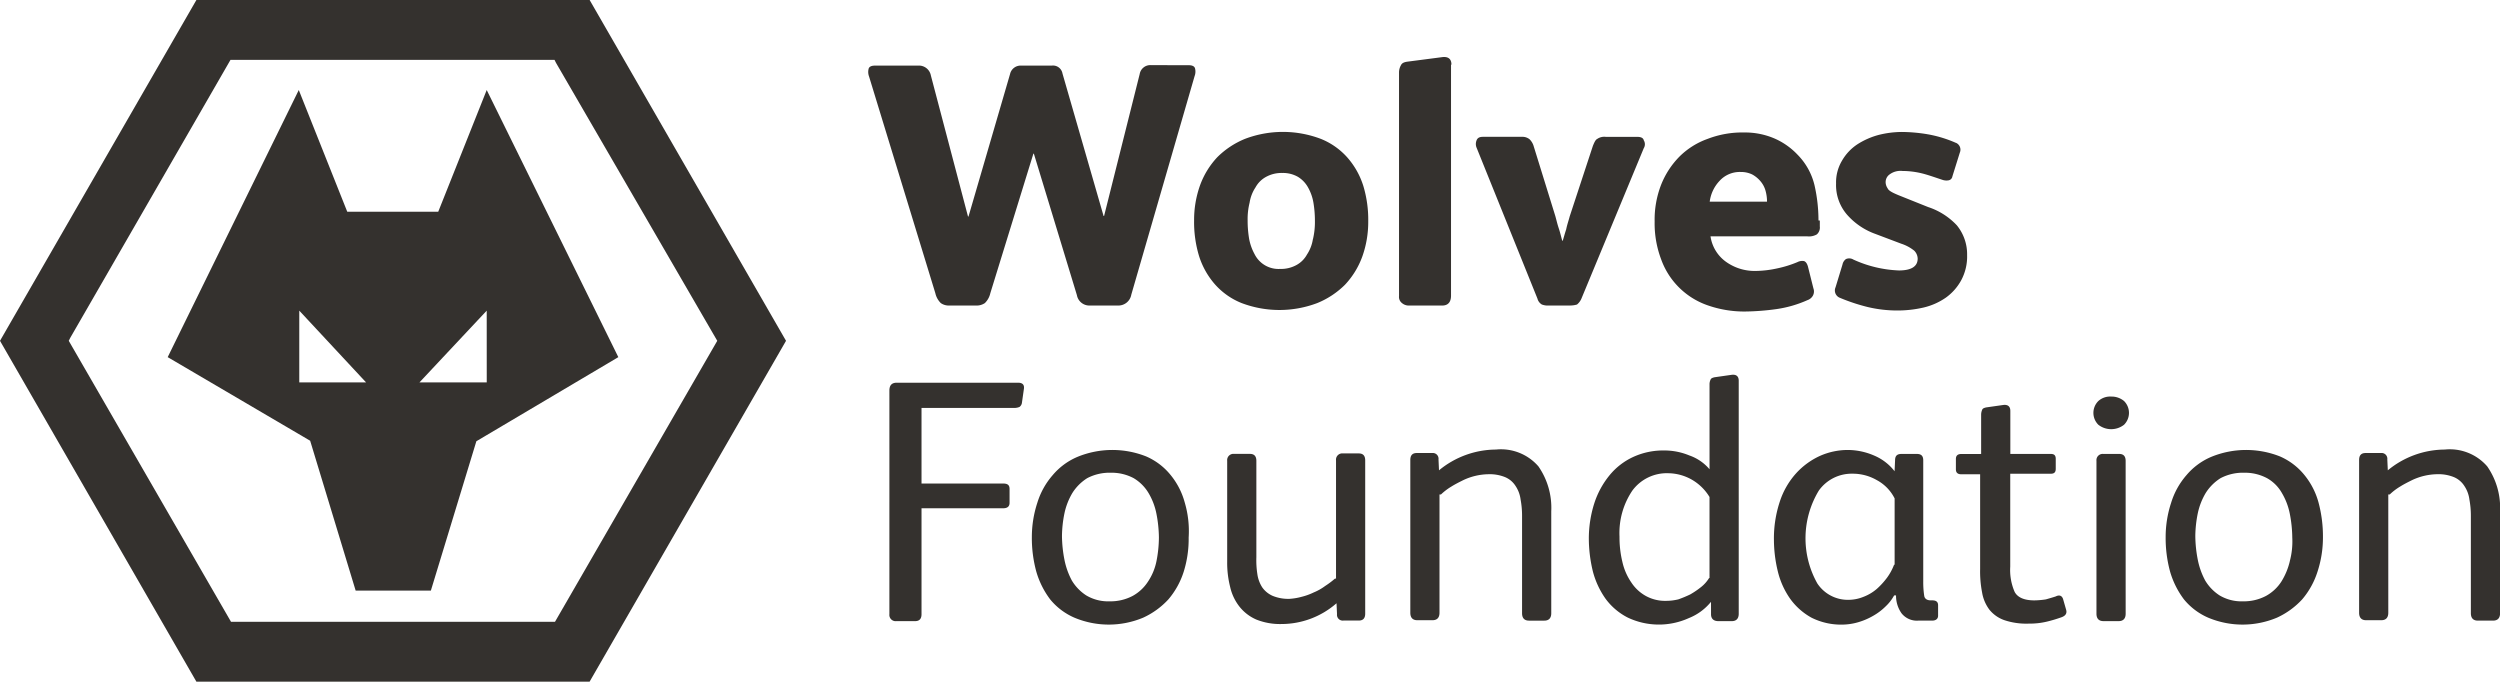 <svg xmlns="http://www.w3.org/2000/svg" width="155.759" height="42.469" viewBox="0 0 155.759 42.469">
  <g id="Group_4291" data-name="Group 4291" transform="translate(11.543 -3.483)">
    <g id="Group_4294" data-name="Group 4294" transform="translate(-18)">
      <path id="Path_6837" data-name="Path 6837" d="M162.228,76.859a.826.826,0,0,0,.339-.062.385.385,0,0,0,.154-.277l.123-.863q.046-.37-.37-.37h-7.551c-.308,0-.462.154-.462.493V89.71a.39.39,0,0,0,.343.432.4.4,0,0,0,.088,0h1.171c.277,0,.4-.154.4-.432v-6.6h5.085c.277,0,.4-.123.4-.339v-.863c0-.246-.123-.339-.4-.339h-5.085V76.859Zm10.633,5.886a4.6,4.6,0,0,0-.894-1.726,4,4,0,0,0-1.51-1.14,5.72,5.72,0,0,0-4.284.031,4.11,4.11,0,0,0-1.541,1.14,4.709,4.709,0,0,0-.956,1.726,6.84,6.84,0,0,0-.339,2.127,7.952,7.952,0,0,0,.278,2.157,5.342,5.342,0,0,0,.863,1.726,4.011,4.011,0,0,0,1.51,1.14,5.534,5.534,0,0,0,4.284,0,4.919,4.919,0,0,0,1.572-1.14,4.978,4.978,0,0,0,.955-1.726,6.835,6.835,0,0,0,.308-2.127,6.283,6.283,0,0,0-.246-2.188M171.1,86.412a3.539,3.539,0,0,1-.524,1.263,2.661,2.661,0,0,1-.955.894,2.961,2.961,0,0,1-1.449.339,2.662,2.662,0,0,1-1.448-.37,2.842,2.842,0,0,1-.894-.925,4.631,4.631,0,0,1-.462-1.294,8.036,8.036,0,0,1-.154-1.479,7.381,7.381,0,0,1,.154-1.417,4.163,4.163,0,0,1,.493-1.264,2.946,2.946,0,0,1,.924-.924,3,3,0,0,1,1.479-.339,2.921,2.921,0,0,1,1.418.339,2.658,2.658,0,0,1,.924.924,4.039,4.039,0,0,1,.493,1.294,8.036,8.036,0,0,1,.154,1.479A7.763,7.763,0,0,1,171.1,86.412Zm11.125,1.079a5.327,5.327,0,0,1-.616.462,3.214,3.214,0,0,1-.709.4,3.863,3.863,0,0,1-.77.277,3.669,3.669,0,0,1-.74.123,2.554,2.554,0,0,1-1.048-.185,1.572,1.572,0,0,1-.647-.524,2.038,2.038,0,0,1-.308-.832,5.621,5.621,0,0,1-.062-1.048v-6.01c0-.277-.123-.432-.4-.432h-.986a.39.39,0,0,0-.432.343.4.4,0,0,0,0,.088v6.287a6.109,6.109,0,0,0,.185,1.572,3.063,3.063,0,0,0,.586,1.233,2.725,2.725,0,0,0,1.048.8,3.976,3.976,0,0,0,1.572.277,5.21,5.21,0,0,0,3.421-1.294l.031.678a.358.358,0,0,0,.31.4.35.35,0,0,0,.091,0h.955c.277,0,.4-.154.4-.432V80.125c0-.277-.123-.432-.4-.432h-.986a.39.39,0,0,0-.432.343.4.4,0,0,0,0,.088v7.366Zm6.6-5.239a3.589,3.589,0,0,1,.647-.493c.247-.154.493-.277.74-.4a3.8,3.8,0,0,1,1.572-.37,2.549,2.549,0,0,1,1.048.185,1.427,1.427,0,0,1,.647.555,1.945,1.945,0,0,1,.308.832,5.521,5.521,0,0,1,.092,1.048v6.04c0,.309.154.462.432.462h.955c.278,0,.432-.154.432-.462V83.3a4.525,4.525,0,0,0-.8-2.8,3.087,3.087,0,0,0-2.65-1.048,5.614,5.614,0,0,0-3.544,1.294l-.031-.678a.358.358,0,0,0-.31-.4.349.349,0,0,0-.091,0h-.955c-.278,0-.4.154-.4.431v9.523c0,.308.154.462.431.462h.956c.277,0,.431-.154.431-.462V82.252Zm16.827,7.458c0,.277.154.432.462.432h.832c.278,0,.432-.154.432-.462V75.164c0-.278-.154-.4-.432-.37l-1.078.154c-.123.031-.216.062-.247.154a.665.665,0,0,0-.062.308v5.27a2.888,2.888,0,0,0-1.263-.863,4.035,4.035,0,0,0-1.541-.308,4.472,4.472,0,0,0-1.942.4,4.144,4.144,0,0,0-1.479,1.14,5.351,5.351,0,0,0-.956,1.756,7.235,7.235,0,0,0-.339,2.188,8.752,8.752,0,0,0,.247,2.034,5.23,5.23,0,0,0,.8,1.726,3.923,3.923,0,0,0,1.387,1.171,4.523,4.523,0,0,0,3.791.031,3.4,3.4,0,0,0,1.387-1.017Zm-.123-2.25a2.129,2.129,0,0,1-.493.555,5.25,5.25,0,0,1-.678.462,7.565,7.565,0,0,1-.74.308,3.3,3.3,0,0,1-.771.093,2.483,2.483,0,0,1-1.263-.308,2.564,2.564,0,0,1-.894-.832,3.651,3.651,0,0,1-.555-1.263,6.536,6.536,0,0,1-.185-1.6,4.721,4.721,0,0,1,.8-2.866A2.667,2.667,0,0,1,203,80.927a3.039,3.039,0,0,1,1.51.432,3.091,3.091,0,0,1,1.048,1.048V87.46Zm11.65,1.079a1.89,1.89,0,0,0,.339,1.109,1.213,1.213,0,0,0,1.048.462h.863c.246,0,.37-.123.37-.308v-.647c0-.216-.123-.308-.37-.308h-.093c-.216,0-.37-.093-.4-.277a5.647,5.647,0,0,1-.062-.894V80.125c0-.277-.123-.4-.4-.4h-.955c-.278,0-.4.123-.4.4l-.031.678a3.167,3.167,0,0,0-1.294-.986,4.156,4.156,0,0,0-1.6-.339,4.276,4.276,0,0,0-1.757.37,4.569,4.569,0,0,0-1.479,1.079,4.884,4.884,0,0,0-1.017,1.757,7.285,7.285,0,0,0-.37,2.4,8.425,8.425,0,0,0,.246,1.972,5.014,5.014,0,0,0,.771,1.7,4.043,4.043,0,0,0,1.325,1.171,4.106,4.106,0,0,0,1.941.431,3.645,3.645,0,0,0,.986-.154,4.18,4.18,0,0,0,.925-.4,3.634,3.634,0,0,0,.77-.585,2.674,2.674,0,0,0,.524-.678Zm-.123-1.911a3.4,3.4,0,0,1-.432.8,4.648,4.648,0,0,1-.647.709,2.821,2.821,0,0,1-.832.493,2.515,2.515,0,0,1-.956.185,2.279,2.279,0,0,1-1.911-1.017,5.737,5.737,0,0,1,.093-5.794,2.515,2.515,0,0,1,2.1-1.048,3,3,0,0,1,1.51.4,2.641,2.641,0,0,1,1.11,1.14v4.13Zm5.362-6.9h-1.171c-.216,0-.339.093-.339.308v.648c0,.216.123.308.339.308h1.171v5.917a6.882,6.882,0,0,0,.123,1.449A2.447,2.447,0,0,0,223,89.433a2.082,2.082,0,0,0,.924.647,4.3,4.3,0,0,0,1.541.216,4.547,4.547,0,0,0,1.11-.123,8.751,8.751,0,0,0,.925-.277q.37-.139.277-.462l-.185-.647c-.062-.216-.216-.308-.462-.185-.185.061-.4.123-.617.185a5.041,5.041,0,0,1-.709.062c-.647,0-1.048-.185-1.233-.524a3.405,3.405,0,0,1-.277-1.572V80.958h2.527c.216,0,.308-.093.308-.308v-.617c0-.216-.093-.308-.308-.308H224.3V77.043c0-.277-.154-.4-.432-.37l-1.079.154c-.123.031-.216.062-.246.154a.777.777,0,0,0-.062.308v2.435Zm7.366-3.3a1.041,1.041,0,0,0-.006,1.473l.006.006a1.3,1.3,0,0,0,1.6,0,1.042,1.042,0,0,0,.006-1.473l-.006-.006a1.207,1.207,0,0,0-.8-.277,1.1,1.1,0,0,0-.8.277m1.7,3.729c0-.277-.123-.432-.4-.432h-.986a.39.39,0,0,0-.432.343.4.4,0,0,0,0,.088v9.523c0,.308.154.462.432.462h.955c.277,0,.432-.154.432-.462ZM243.5,82.745a4.606,4.606,0,0,0-.894-1.726,4.006,4.006,0,0,0-1.51-1.14,5.72,5.72,0,0,0-4.284.031,4.113,4.113,0,0,0-1.541,1.14,4.708,4.708,0,0,0-.955,1.726,6.819,6.819,0,0,0-.339,2.127,7.95,7.95,0,0,0,.277,2.157,5.342,5.342,0,0,0,.863,1.726,4.013,4.013,0,0,0,1.51,1.14,5.534,5.534,0,0,0,4.284,0,4.919,4.919,0,0,0,1.572-1.14,4.978,4.978,0,0,0,.955-1.726,6.84,6.84,0,0,0,.339-2.127A8.175,8.175,0,0,0,243.5,82.745Zm-1.788,3.667a4.2,4.2,0,0,1-.524,1.263,2.662,2.662,0,0,1-.956.894,2.96,2.96,0,0,1-1.448.339,2.664,2.664,0,0,1-1.449-.37,2.841,2.841,0,0,1-.894-.925,4.629,4.629,0,0,1-.462-1.294,8.028,8.028,0,0,1-.154-1.479,7.405,7.405,0,0,1,.154-1.417,4.153,4.153,0,0,1,.493-1.264,2.944,2.944,0,0,1,.925-.924,3,3,0,0,1,1.479-.339,2.921,2.921,0,0,1,1.418.339,2.425,2.425,0,0,1,.925.924,4.047,4.047,0,0,1,.493,1.294,8.068,8.068,0,0,1,.154,1.479A4.752,4.752,0,0,1,241.71,86.412Zm6.226-4.161a3.576,3.576,0,0,1,.647-.493c.246-.154.493-.277.74-.4a3.8,3.8,0,0,1,1.572-.37,2.548,2.548,0,0,1,1.048.185,1.425,1.425,0,0,1,.647.555,1.941,1.941,0,0,1,.309.832,5.546,5.546,0,0,1,.092,1.048v6.04c0,.309.154.462.432.462h.955c.277,0,.432-.154.432-.462V83.3a4.525,4.525,0,0,0-.8-2.8,3.087,3.087,0,0,0-2.65-1.048,5.616,5.616,0,0,0-3.544,1.294l-.031-.678a.358.358,0,0,0-.31-.4.349.349,0,0,0-.091,0h-.956c-.277,0-.4.154-.4.431v9.523c0,.308.154.462.431.462h.956c.277,0,.431-.154.431-.462V82.252Z" transform="translate(-92.592 -47.96)" fill="#34312e"/>
      <path id="Path_6838" data-name="Path 6838" d="M168.419,20.117a.671.671,0,0,0-.709.555l-2.219,8.845h-.031L162.9,20.641a.6.6,0,0,0-.678-.493h-1.88a.674.674,0,0,0-.709.524l-2.589,8.876h-.031L154.7,20.764a.762.762,0,0,0-.246-.432.754.754,0,0,0-.555-.185h-2.682c-.216,0-.37.062-.4.216a.8.8,0,0,0,.031.462l4.13,13.5a1.243,1.243,0,0,0,.339.616.851.851,0,0,0,.493.154h1.7a.914.914,0,0,0,.555-.154,1.24,1.24,0,0,0,.339-.616l2.682-8.691h.031l2.681,8.814a.788.788,0,0,0,.8.647h1.757a.818.818,0,0,0,.832-.678L171.131,20.8a.789.789,0,0,0,.031-.462c-.031-.154-.185-.216-.4-.216Zm13.222,7.52a4.91,4.91,0,0,0-.986-1.757,4.394,4.394,0,0,0-1.665-1.171,6.656,6.656,0,0,0-4.715,0,5.267,5.267,0,0,0-1.726,1.14,5.105,5.105,0,0,0-1.079,1.757,6.4,6.4,0,0,0-.37,2.188,7.282,7.282,0,0,0,.309,2.219,4.9,4.9,0,0,0,.986,1.757,4.387,4.387,0,0,0,1.664,1.171,6.656,6.656,0,0,0,4.715,0A5.268,5.268,0,0,0,180.5,33.8a5.1,5.1,0,0,0,1.079-1.757,6.4,6.4,0,0,0,.37-2.188,7.3,7.3,0,0,0-.308-2.219M178.5,30.965a2.392,2.392,0,0,1-.37.956,1.633,1.633,0,0,1-.647.647,1.986,1.986,0,0,1-1.017.246,1.668,1.668,0,0,1-1.6-.924,3.21,3.21,0,0,1-.339-.955,6.858,6.858,0,0,1-.092-1.14,4.217,4.217,0,0,1,.123-1.11,2.388,2.388,0,0,1,.37-.955,1.633,1.633,0,0,1,.647-.647,1.987,1.987,0,0,1,1.017-.247,1.87,1.87,0,0,1,.987.247,1.78,1.78,0,0,1,.616.647,2.917,2.917,0,0,1,.339.955,6.862,6.862,0,0,1,.093,1.14,4.638,4.638,0,0,1-.123,1.14m8.629-10.879c0-.37-.216-.524-.616-.462l-2.127.277c-.216.031-.339.092-.4.216a.921.921,0,0,0-.123.462V34.51a.48.48,0,0,0,.185.432.647.647,0,0,0,.4.154h2.1c.37,0,.555-.216.555-.616V20.086Zm11.588,4.5h-1.972a.769.769,0,0,0-.524.123c-.123.062-.185.216-.277.431l-1.449,4.407c-.062.246-.154.493-.216.8-.093.277-.154.524-.216.709h-.031c-.062-.216-.123-.493-.216-.771s-.154-.555-.216-.77l-1.356-4.377a.989.989,0,0,0-.246-.4.694.694,0,0,0-.462-.154H189.1c-.216,0-.339.062-.4.216a.6.6,0,0,0,0,.462l3.791,9.4a.6.6,0,0,0,.277.37,1.052,1.052,0,0,0,.462.061h1.263a1.494,1.494,0,0,0,.462-.061.954.954,0,0,0,.277-.37l3.883-9.369a.467.467,0,0,0,0-.493C199.084,24.648,198.929,24.586,198.714,24.586Zm11.28,5.208a9.916,9.916,0,0,0-.246-2.188A4.05,4.05,0,0,0,208.7,25.7a4.395,4.395,0,0,0-1.449-1.017,4.647,4.647,0,0,0-1.88-.37,6.005,6.005,0,0,0-2.281.4,4.742,4.742,0,0,0-1.757,1.109,5.243,5.243,0,0,0-1.14,1.757,6.005,6.005,0,0,0-.4,2.281,6.334,6.334,0,0,0,.4,2.342,4.716,4.716,0,0,0,2.866,2.866,6.912,6.912,0,0,0,2.343.4,15.41,15.41,0,0,0,2-.154,7.258,7.258,0,0,0,1.911-.555.619.619,0,0,0,.339-.277.553.553,0,0,0,.031-.462l-.339-1.356c-.062-.216-.154-.309-.246-.339a.643.643,0,0,0-.4.061,6.957,6.957,0,0,1-1.294.4,6.535,6.535,0,0,1-1.356.154,3.068,3.068,0,0,1-1.788-.555,2.368,2.368,0,0,1-.986-1.6h6.04a.972.972,0,0,0,.585-.123.567.567,0,0,0,.185-.493v-.37Zm-6.78-1.14a2.309,2.309,0,0,1,.616-1.325,1.7,1.7,0,0,1,1.325-.555,1.6,1.6,0,0,1,.709.154,1.789,1.789,0,0,1,.524.432,1.541,1.541,0,0,1,.308.585,2.564,2.564,0,0,1,.092.678h-3.575ZM218.623,30.1a4.269,4.269,0,0,0-1.788-1.14l-1.849-.74c-.37-.154-.617-.277-.678-.431a.679.679,0,0,1-.123-.4.586.586,0,0,1,.246-.462,1.135,1.135,0,0,1,.8-.216,5.193,5.193,0,0,1,1.233.154c.37.093.8.247,1.264.4a.757.757,0,0,0,.37.031.293.293,0,0,0,.246-.246l.462-1.479a.464.464,0,0,0-.237-.612l-.009,0a7.617,7.617,0,0,0-1.7-.524,10.111,10.111,0,0,0-1.664-.154,6.033,6.033,0,0,0-1.449.185,4.688,4.688,0,0,0-1.325.586,3.018,3.018,0,0,0-.955,1.017,2.625,2.625,0,0,0-.37,1.418,2.819,2.819,0,0,0,.678,1.941,4.256,4.256,0,0,0,1.757,1.2l1.633.617a2.55,2.55,0,0,1,.8.431.727.727,0,0,1,.216.493c0,.493-.4.74-1.171.74a7.485,7.485,0,0,1-2.835-.678.5.5,0,0,0-.462-.031.546.546,0,0,0-.216.339l-.432,1.418a.489.489,0,0,0,.245.646h0a11.733,11.733,0,0,0,1.757.585,7.947,7.947,0,0,0,1.849.216,7.174,7.174,0,0,0,1.633-.185,4.054,4.054,0,0,0,1.387-.616,3.226,3.226,0,0,0,.955-1.079,3.12,3.12,0,0,0,.37-1.572A2.847,2.847,0,0,0,218.623,30.1Z" transform="translate(-90.246 -12.576)" fill="#34312e"/>
      <path id="Path_6839" data-name="Path 6839" d="M48.972,30.942,36.736,9.708h-24.5L0,30.942,12.235,52.177h24.5Zm-4.284,0L34.579,48.447H14.392L4.284,30.942l.092-.185,9.985-17.32H34.548l.092.185Z" transform="translate(6.457 -6.225)" fill="#34312e"/>
      <path id="Path_6840" data-name="Path 6840" d="M57.2,41.986,49,25.344l-3.02,7.582H40.311l-3.02-7.582L29.124,41.986,38,47.195l2.835,9.338H45.52l2.835-9.307ZM41.482,43.558H37.322V39.089Zm7.52,0H44.811L49,39.089Z" transform="translate(-12.219 -16.252)" fill="#34312e"/>
    </g>
  </g>
</svg>